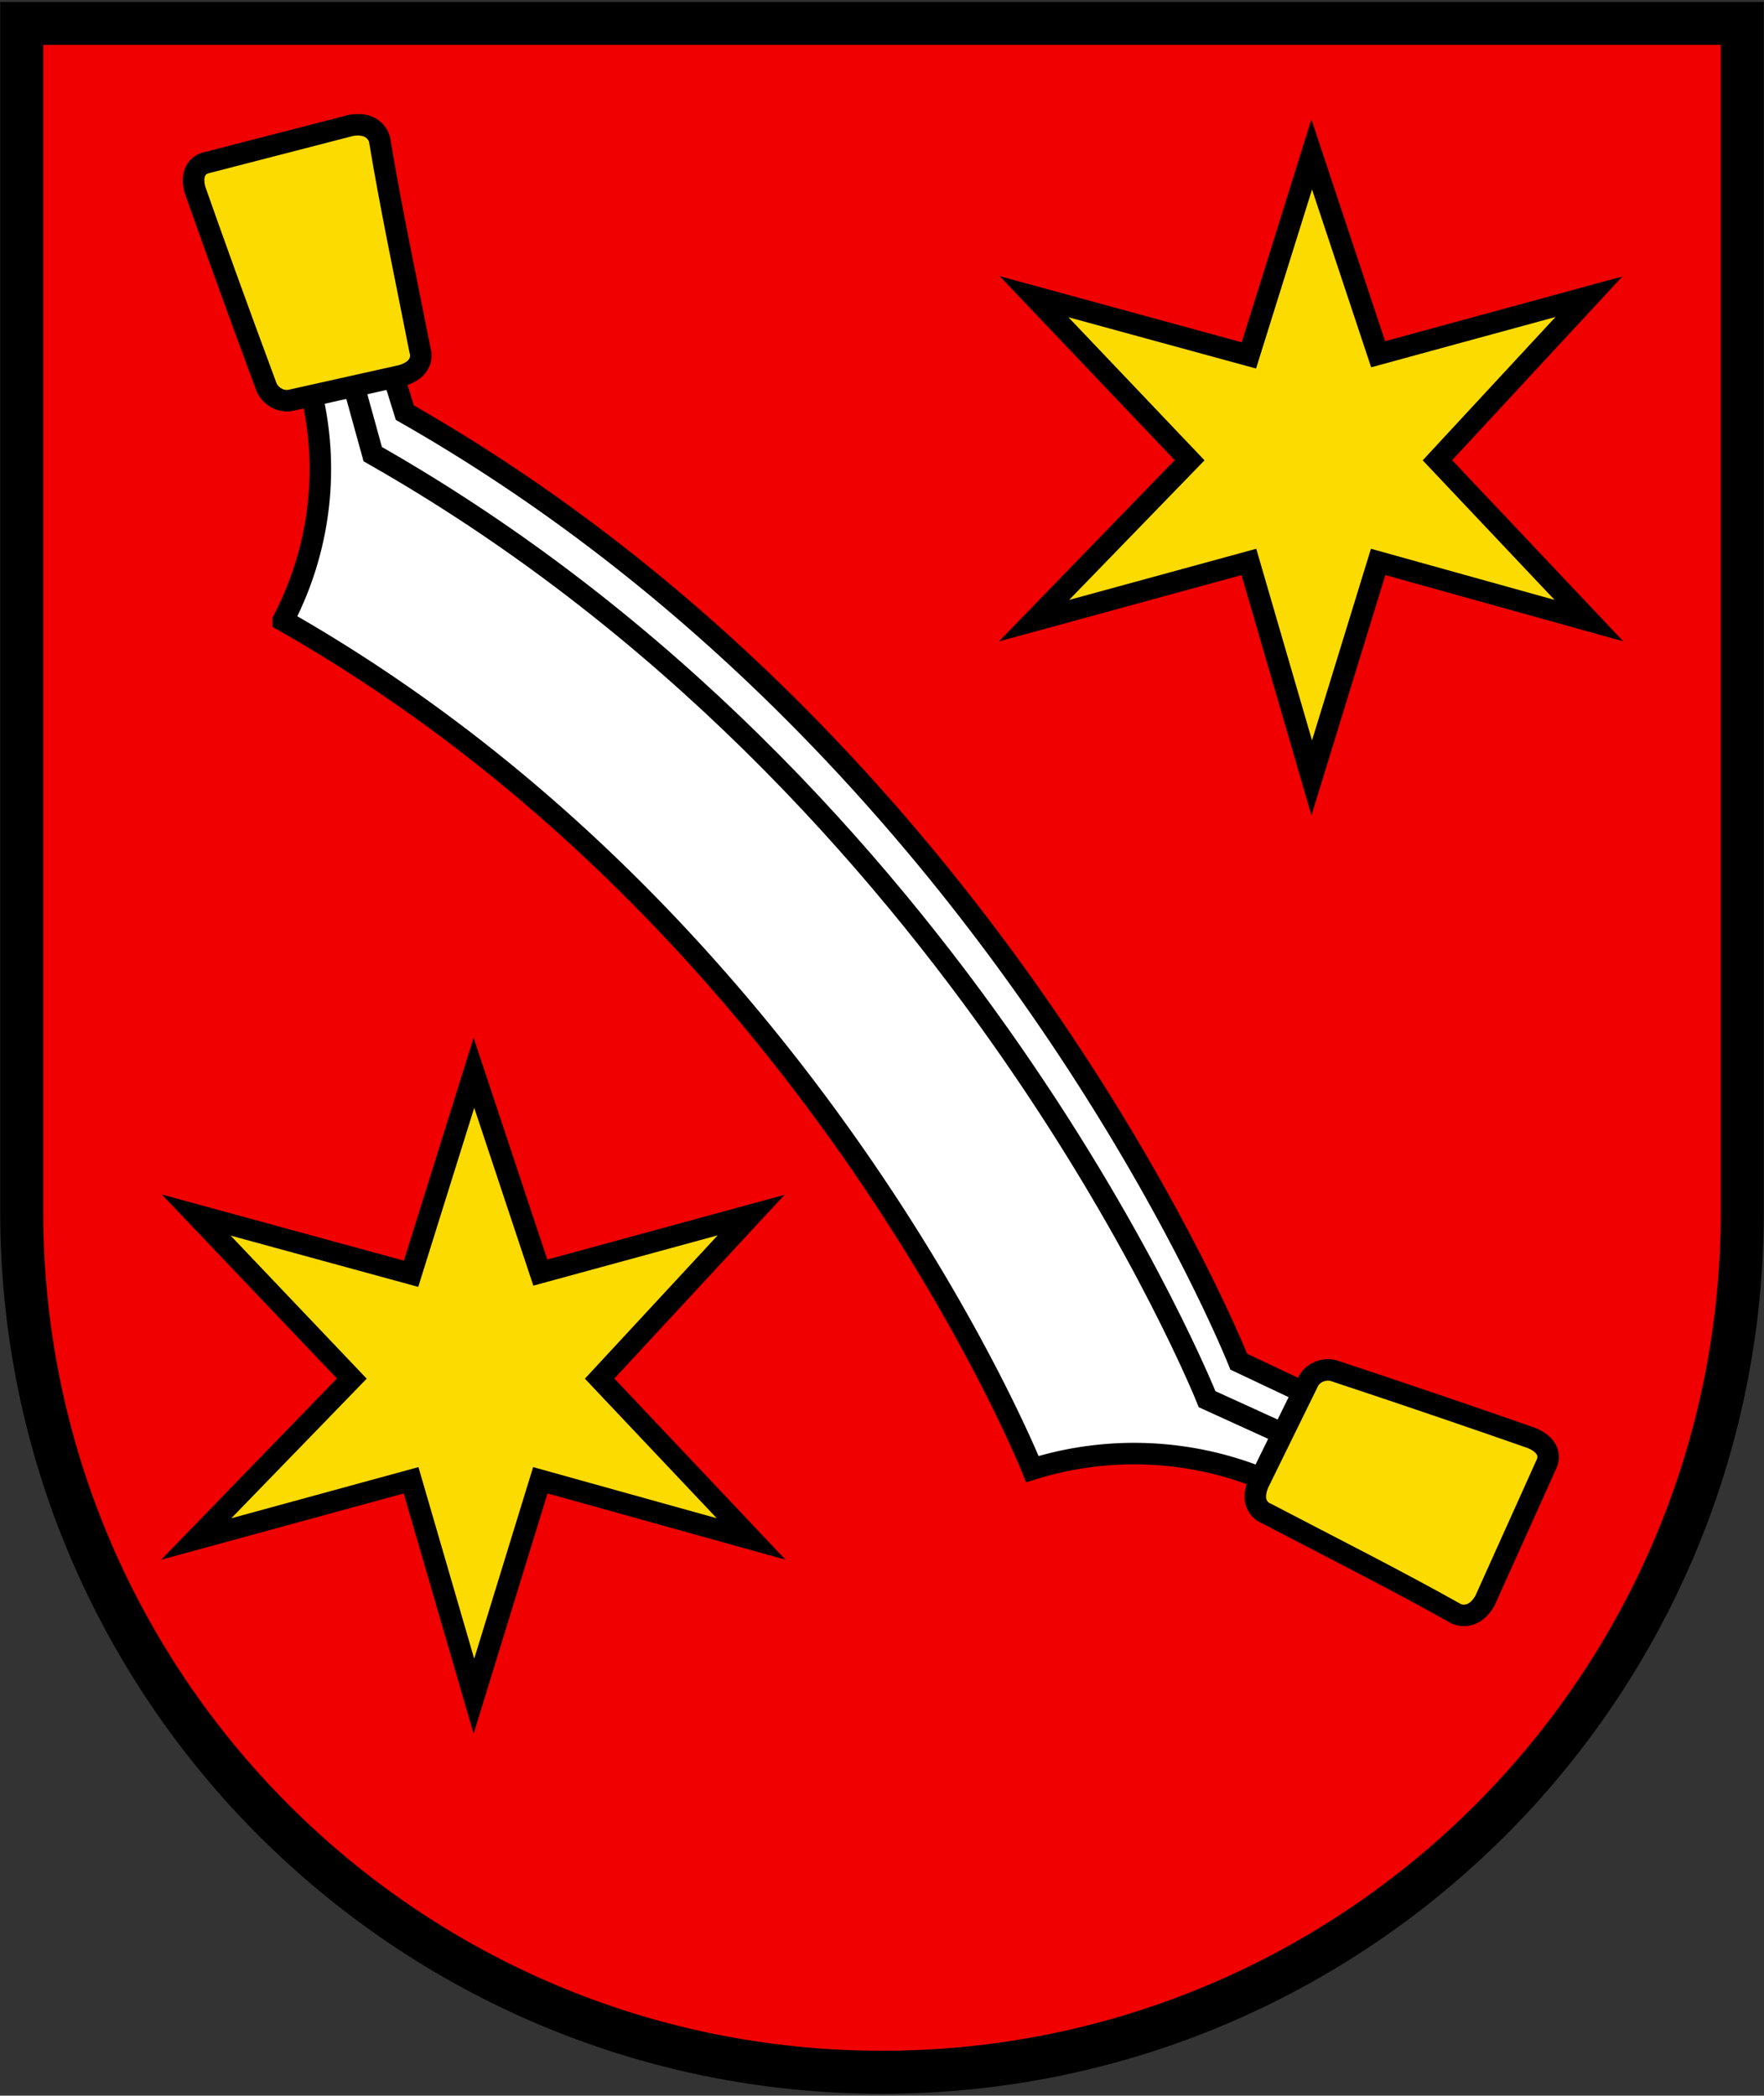 <?xml version="1.0" encoding="UTF-8"?>
<svg width="410" height="487" xmlns="http://www.w3.org/2000/svg" xmlns:xlink="http://www.w3.org/1999/xlink">
 <rect width="100%" height="100%" fill="#333333" stroke="none"/>
 <g stroke="#000">
  <path d="m5.05 5.435v276.18c0 110.43 89.522 199.95 199.95 199.95s199.95-89.521 199.95-199.95v-276.18z" fill="#f00000" stroke-width="10"/>
  <g stroke-width="5">
   <path id="a" d="m304.88 35.89 15.436 46.432 49.002-13.371-35.223 38.006 35.223 37.274-49.002-13.646-15.436 50.186-14.607-50.186-49.934 13.646 36.156-37.274-36.156-38.006 49.934 13.646z" fill="#fcdb00" />
   <path d="m72.442 91.634 18.751-5.074 2.9 9.337c137.48 78.248 193.83 220.54 193.83 220.54l15.024 7.104-9.014 20.298a77.698 76.117 0 0 0-53.974-2.436s-50.763-127.07-174.15-197.2a78.941 77.335 0 0 0 6.63-52.57z" fill="#fff"/>
   <path d="m82.595 90.923 4.04 14.614c137.58 78.146 193.93 219.62 193.93 219.62l17.818 8.12" fill="none"/>
   <path id="b" d="m45.507 44.645c-0.935-2.635-0.768-5.794 2.151-6.75 12.095-3.11 22.745-5.88 34.005-8.778 3.165-0.498 5.596 0.525 6.526 3.146 2.697 16.286 6.223 32.804 9.428 49.121 0 0 1.555 4.16-4.247 5.886l-25.485 5.684c-2.543 0.727-5.203-0.99-5.985-3.096-6.833-18.377-13.049-35.706-16.392-45.213z" fill="#fcdb00" />
 <use transform="translate(-194.73 213.41)" width="100%" height="100%" stroke="#000000" xlink:href="#a"/>
 <use transform="rotate(128.72 131.12 263.78)" width="100%" height="100%" xlink:href="#b"/>
   </g>
 </g>
</svg>
